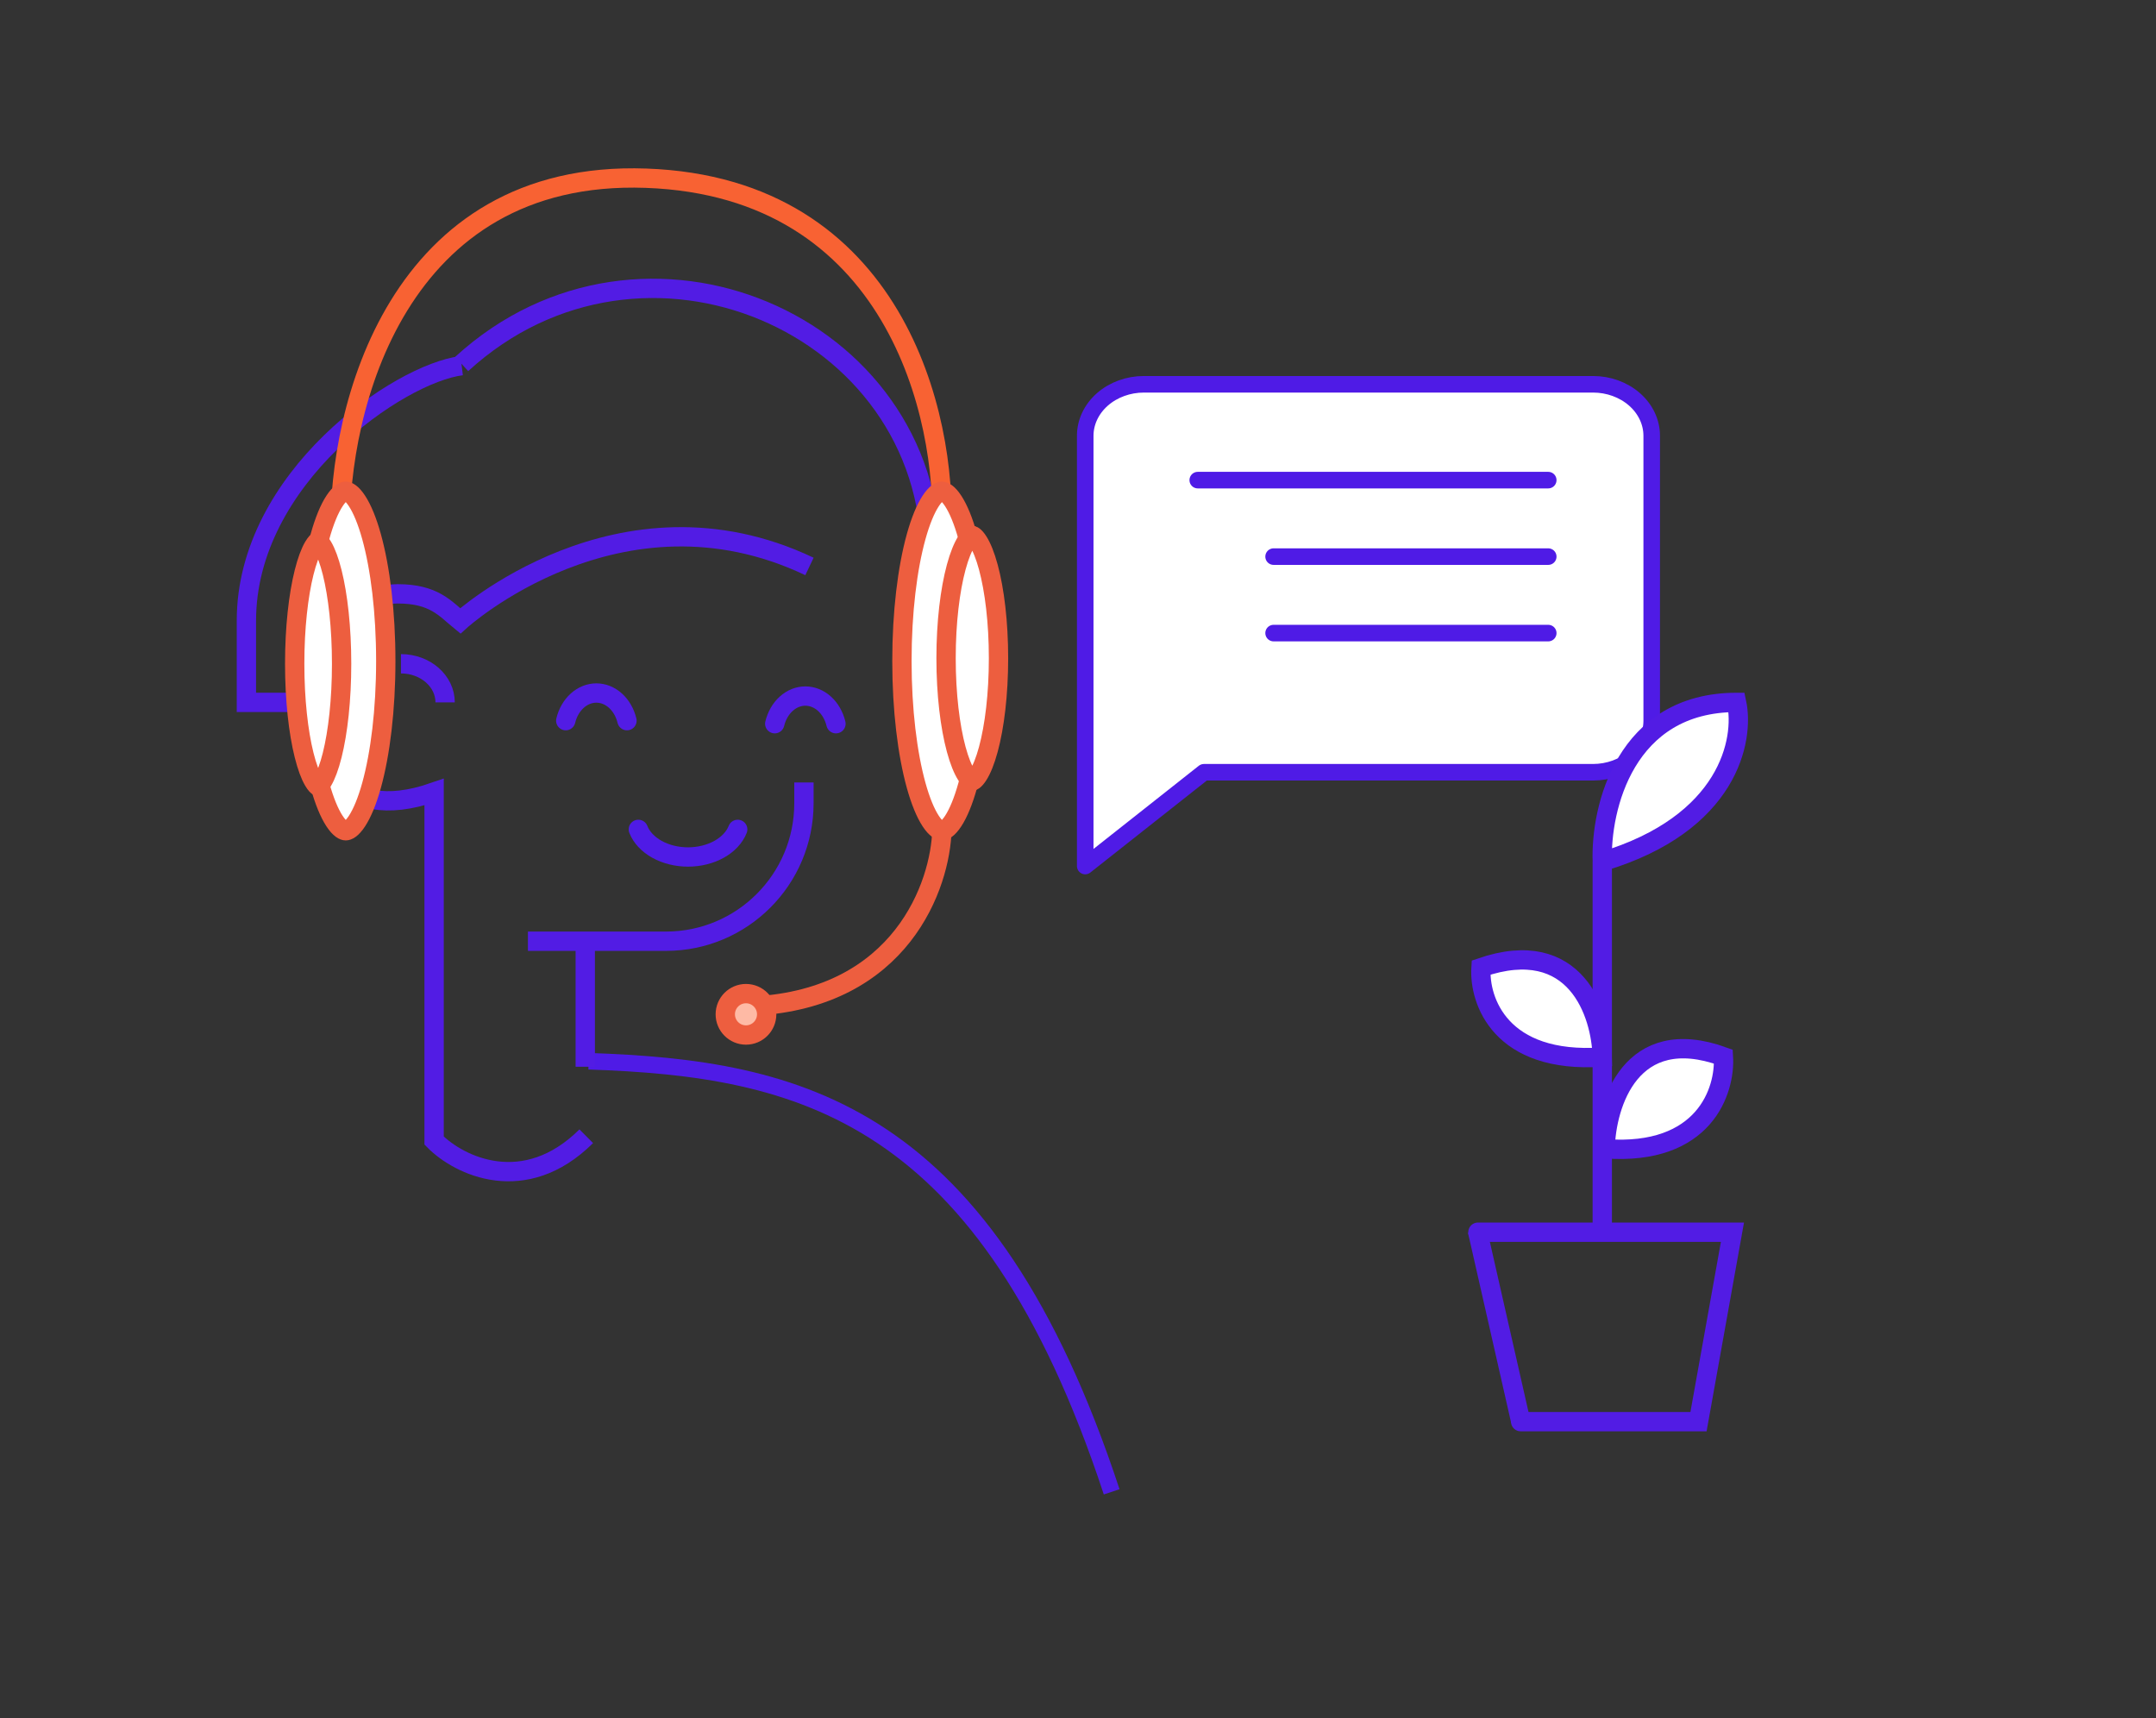 <svg width="315" height="251" viewBox="0 0 315 251" fill="none" xmlns="http://www.w3.org/2000/svg">
<rect x="0" y="0" width="315" height="251" fill="#333333" stroke="none"/>
<path d="M86.004 155.042C116.83 156.079 144.073 162.301 162.418 217.95" stroke="#4F1BE6" stroke-width="2.42"/>
<path d="M85.655 165.998C76.659 174.933 67.086 170.356 63.425 166.633L63.425 115.72C49.082 120.694 45.68 110.022 45.68 102.994C45.68 95.965 51.013 86.756 58.09 86.756C63.425 86.756 65.036 88.908 67.248 90.711C67.248 90.711 90.513 69.561 118.266 82.756" stroke="#521CE4" stroke-width="2.823"/>
<path d="M65.034 102.618C65.034 99.5 62.145 96.973 58.582 96.973" stroke="#521CE4" stroke-width="2.823"/>
<path d="M85.509 155.848V137.509M85.509 137.509L97.296 137.509C108.431 137.509 117.458 128.482 117.458 117.346V114.312M85.509 137.509H77.133" stroke="#521CE4" stroke-width="2.823"/>
<path d="M67.453 53.177C93.884 28.978 136.001 47.306 136.001 81.333C136.001 115.36 136.006 104.036 136.006 104.036" stroke="#521CE4" stroke-width="2.823"/>
<path d="M67.454 53.421C58.331 54.537 36.001 69.753 36 90.688L36 102.618H45.419" stroke="#521CE4" stroke-width="2.823"/>
<path d="M91.602 105.285C91.319 104.119 90.73 103.096 89.924 102.368C89.118 101.64 88.137 101.246 87.13 101.246C86.122 101.246 85.142 101.64 84.336 102.368C83.529 103.096 82.941 104.119 82.658 105.285" stroke="#521CE4" stroke-width="2.823" stroke-linecap="round" stroke-linejoin="round"/>
<path d="M122.137 105.73C121.854 104.565 121.265 103.541 120.459 102.813C119.653 102.085 118.672 101.691 117.665 101.691C116.657 101.691 115.677 102.085 114.871 102.813C114.065 103.541 113.476 104.565 113.193 105.73" stroke="#521CE4" stroke-width="2.823" stroke-linecap="round" stroke-linejoin="round"/>
<path d="M107.781 121.169C107.322 122.332 106.367 123.354 105.058 124.081C103.749 124.808 102.158 125.201 100.523 125.201C98.887 125.201 97.296 124.808 95.987 124.081C94.679 123.354 93.723 122.332 93.264 121.169" stroke="#4F1BE6" stroke-width="2.823" stroke-linecap="round" stroke-linejoin="round"/>
<path d="M49.718 77.617C49.419 59.882 57.934 24.737 94.391 26.035C130.849 27.333 138.364 60.964 137.565 77.617" stroke="#F86233" stroke-width="2.823"/>
<path d="M143.469 96.57C143.469 103.718 142.665 110.139 141.394 114.728C140.756 117.032 140.022 118.795 139.266 119.949C138.473 121.161 137.887 121.37 137.622 121.37C137.357 121.37 136.771 121.161 135.977 119.949C135.222 118.795 134.488 117.032 133.849 114.728C132.579 110.139 131.775 103.718 131.775 96.57C131.775 89.422 132.579 83.001 133.849 78.412C134.488 76.108 135.222 74.345 135.977 73.191C136.771 71.979 137.357 71.77 137.622 71.77C137.887 71.77 138.473 71.979 139.266 73.191C140.022 74.345 140.756 76.108 141.394 78.412C142.665 83.001 143.469 89.422 143.469 96.57Z" fill="white" stroke="#ED5E3F" stroke-width="2.823"/>
<path d="M145.886 96.167C145.886 101.424 145.307 106.133 144.399 109.485C143.943 111.171 143.424 112.433 142.907 113.241C142.649 113.643 142.426 113.878 142.26 114.004C142.181 114.063 142.126 114.09 142.095 114.102C142.067 114.112 142.056 114.112 142.055 114.112H142.055C142.053 114.112 142.042 114.112 142.014 114.102C141.984 114.09 141.928 114.063 141.849 114.004C141.683 113.878 141.46 113.643 141.203 113.241C140.686 112.433 140.167 111.171 139.71 109.485C138.803 106.133 138.224 101.424 138.224 96.167C138.224 90.909 138.803 86.2 139.71 82.849C140.167 81.163 140.686 79.9 141.203 79.093C141.46 78.691 141.683 78.455 141.849 78.33C141.928 78.27 141.984 78.243 142.014 78.232C142.042 78.222 142.053 78.222 142.055 78.222L142.055 78.222L142.055 78.222C142.057 78.222 142.068 78.222 142.095 78.232C142.126 78.243 142.181 78.27 142.26 78.33C142.426 78.455 142.649 78.691 142.907 79.093C143.424 79.9 143.943 81.163 144.399 82.849C145.307 86.2 145.886 90.909 145.886 96.167Z" fill="white" stroke="#ED5E3F" stroke-width="2.823"/>
<path d="M56.364 96.57C56.364 103.718 55.56 110.139 54.289 114.728C53.651 117.032 52.916 118.795 52.161 119.949C51.367 121.161 50.781 121.37 50.516 121.37C50.251 121.37 49.665 121.161 48.872 119.949C48.117 118.795 47.382 117.032 46.744 114.728C45.473 110.139 44.669 103.718 44.669 96.57C44.669 89.422 45.473 83.001 46.744 78.412C47.382 76.108 48.117 74.345 48.872 73.191C49.665 71.979 50.251 71.77 50.516 71.77C50.781 71.77 51.367 71.979 52.161 73.191C52.916 74.345 53.651 76.108 54.289 78.412C55.56 83.001 56.364 89.422 56.364 96.57Z" fill="white" stroke="#ED5E3F" stroke-width="2.823"/>
<path d="M137.621 121.168C137.437 129.286 131.695 145.813 110.199 146.976" stroke="#ED5E3F" stroke-width="2.823"/>
<circle cx="108.99" cy="148.186" r="3.024" fill="#FEBAA5" stroke="#ED5E3F" stroke-width="2.823"/>
<path d="M49.911 96.972C49.911 102.237 49.376 106.956 48.536 110.317C48.113 112.009 47.632 113.277 47.152 114.089C46.806 114.676 46.569 114.85 46.484 114.9C46.398 114.85 46.162 114.676 45.815 114.089C45.335 113.277 44.854 112.009 44.431 110.317C43.591 106.956 43.056 102.237 43.056 96.972C43.056 91.708 43.591 86.989 44.431 83.628C44.854 81.936 45.335 80.667 45.815 79.856C46.162 79.269 46.398 79.095 46.484 79.045C46.569 79.095 46.806 79.269 47.152 79.856C47.632 80.667 48.113 81.936 48.536 83.628C49.376 86.989 49.911 91.708 49.911 96.972Z" fill="white" stroke="#ED5E3F" stroke-width="2.823"/>
<path d="M175.902 112.824L158.555 126.523L158.555 97.763V63.672C158.555 61.675 159.459 59.76 161.069 58.347C162.678 56.935 164.862 56.142 167.138 56.142L232.739 56.142C235.015 56.142 237.199 56.935 238.808 58.347C240.418 59.76 241.322 61.675 241.322 63.672V105.293C241.322 107.29 240.418 109.206 238.808 110.618C237.199 112.03 235.015 112.824 232.739 112.824H175.902Z" fill="white" stroke="#4F1BE6" stroke-width="2.42" stroke-linecap="round" stroke-linejoin="round"/>
<path d="M226.203 70.144H174.996" stroke="#4F1BE6" stroke-width="2.42" stroke-linecap="round" stroke-linejoin="round"/>
<path d="M226.203 81.318H186.078" stroke="#4F1BE6" stroke-width="2.42" stroke-linecap="round" stroke-linejoin="round"/>
<path d="M226.203 92.492H186.078" stroke="#4F1BE6" stroke-width="2.42" stroke-linecap="round" stroke-linejoin="round"/>
<path d="M215.93 180.021H253.118L248.159 207.695H222.174" stroke="#521CE4" stroke-width="2.823" stroke-linecap="round"/>
<path d="M215.855 179.793L222.175 207.619" stroke="#521CE4" stroke-width="2.823"/>
<path d="M234.099 125.875C233.839 118.123 237.4 102.618 253.724 102.618C254.894 108.062 252.606 120.335 234.099 125.875Z" fill="white"/>
<path d="M234.099 179.805L234.099 125.875M234.099 125.875C233.839 118.123 237.4 102.618 253.724 102.618C254.894 108.062 252.606 120.335 234.099 125.875Z" stroke="#521CE4" stroke-width="2.823" stroke-linecap="round"/>
<path d="M234.089 154.43C233.956 148.091 230.23 136.604 216.38 141.365C216.071 146.151 219.181 155.464 234.089 154.43Z" fill="white" stroke="#521CE4" stroke-width="2.823" stroke-linecap="round"/>
<path d="M234.52 167.831C234.649 161.301 238.284 149.466 251.797 154.371C252.098 159.302 249.063 168.897 234.52 167.831Z" fill="white" stroke="#521CE4" stroke-width="2.823" stroke-linecap="round"/>
</svg>
